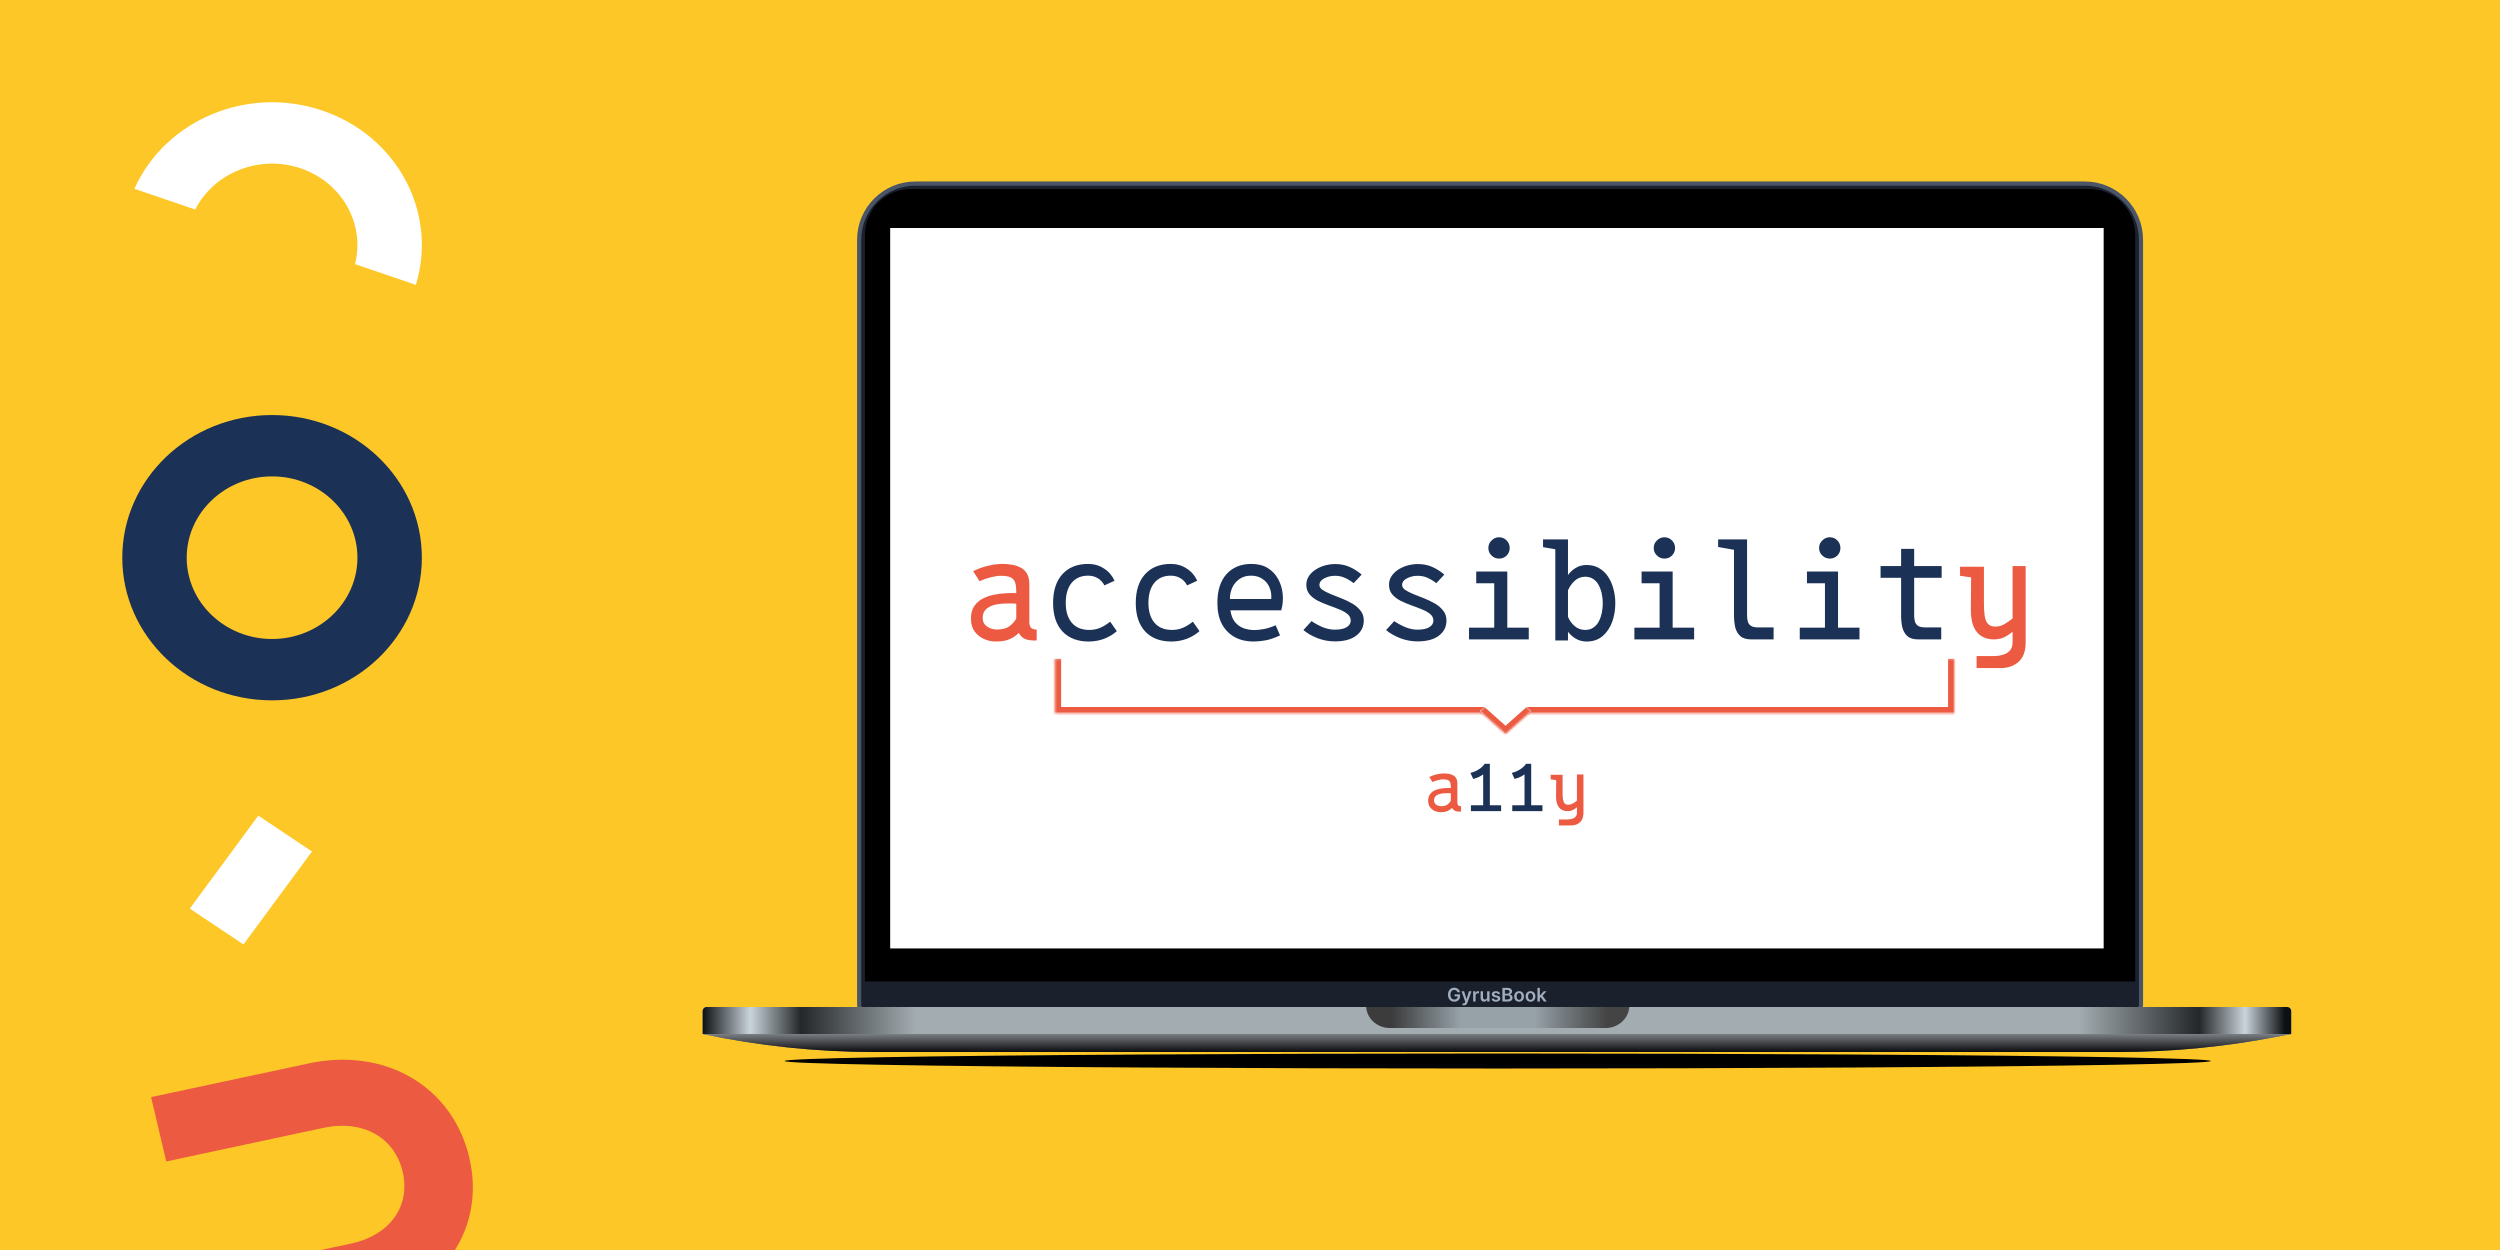 <svg width="1200" height="600" viewBox="0 0 1200 600" fill="none" xmlns="http://www.w3.org/2000/svg">
<g clip-path="url(#clip0_95_180)">
<rect width="1200" height="600" fill="#FDC728"/>
<path d="M79.807 557.5L155.417 541.328C174.048 537.344 189.324 545.861 193.3 562.418C197.138 579.005 187.155 592.925 168.524 596.91L92.914 613.081L100.195 643.958L175.804 627.788C212.867 619.861 233.232 589.461 225.244 555.587C217.256 521.712 185.197 502.524 148.136 510.451L72.526 526.622L79.807 557.5Z" fill="#EB5A41"/>
<path d="M93.705 100.577C102.693 82.846 124.53 74.041 144.417 80.832C164.303 87.623 175.291 107.636 170.402 126.767L199.597 136.736C210.2 102.231 190.857 65.405 154.853 53.111C118.849 40.816 79.344 57.547 64.509 90.607L93.705 100.577Z" fill="white"/>
<path d="M130.594 199.221C90.887 199.221 58.697 229.876 58.697 267.694C58.697 305.511 90.887 336.168 130.594 336.168C170.302 336.168 202.491 305.511 202.491 267.694C202.491 229.876 170.302 199.221 130.594 199.221ZM130.594 228.67C153.188 228.67 171.57 246.175 171.57 267.694C171.57 289.212 153.188 306.719 130.594 306.719C108.001 306.719 89.619 289.212 89.619 267.694C89.619 246.175 108.001 228.67 130.594 228.67Z" fill="#1B3155"/>
<path d="M123.987 391.501L149.746 408.718L144.184 416.266L136.944 426.089L116.863 453.338L91.105 436.12L123.987 391.501Z" fill="white"/>
<g filter="url(#filter0_f_95_180)">
<ellipse cx="718.902" cy="509.287" rx="342.298" ry="3.602" fill="black"/>
</g>
<path d="M439.401 88.111H1000.67C1015.58 88.111 1027.67 100.199 1027.67 115.111V482.233C1027.67 483.89 1026.33 485.233 1024.67 485.233H415.401C413.744 485.233 412.401 483.89 412.401 482.233V115.111C412.401 100.199 424.489 88.111 439.401 88.111Z" fill="#1A202C" stroke="#4A5568" stroke-width="2"/>
<path d="M415.183 112.713C415.183 100.563 425.033 90.713 437.183 90.713H1002.89C1015.04 90.713 1024.89 100.563 1024.89 112.713V471.104H415.183V112.713Z" fill="black"/>
<rect x="427.287" y="109.444" width="582.473" height="345.81" fill="white"/>
<path d="M699.577 476.274C699.524 476.102 699.45 475.947 699.357 475.811C699.265 475.672 699.154 475.554 699.024 475.456C698.897 475.358 698.75 475.284 698.583 475.235C698.417 475.184 698.236 475.159 698.04 475.159C697.688 475.159 697.375 475.247 697.1 475.424C696.825 475.601 696.609 475.861 696.452 476.204C696.296 476.545 696.218 476.96 696.218 477.45C696.218 477.945 696.296 478.363 696.452 478.706C696.607 479.049 696.823 479.31 697.1 479.489C697.377 479.666 697.699 479.755 698.066 479.755C698.398 479.755 698.686 479.691 698.928 479.563C699.174 479.435 699.362 479.254 699.494 479.019C699.626 478.783 699.692 478.506 699.692 478.189L699.961 478.23H698.184V477.303H700.84V478.089C700.84 478.65 700.72 479.135 700.482 479.544C700.243 479.953 699.915 480.268 699.497 480.49C699.08 480.709 698.6 480.819 698.059 480.819C697.456 480.819 696.927 480.684 696.471 480.413C696.017 480.14 695.662 479.754 695.406 479.253C695.153 478.75 695.026 478.153 695.026 477.463C695.026 476.935 695.101 476.463 695.25 476.047C695.401 475.632 695.612 475.279 695.883 474.989C696.153 474.697 696.471 474.476 696.835 474.325C697.199 474.171 697.596 474.094 698.024 474.094C698.386 474.094 698.724 474.148 699.037 474.254C699.35 474.359 699.628 474.508 699.871 474.702C700.116 474.896 700.318 475.126 700.475 475.392C700.633 475.658 700.736 475.952 700.785 476.274H699.577ZM702.654 482.57C702.497 482.57 702.351 482.557 702.216 482.532C702.084 482.508 701.979 482.481 701.9 482.449L702.168 481.548C702.337 481.597 702.487 481.62 702.619 481.618C702.751 481.616 702.867 481.574 702.967 481.493C703.07 481.414 703.156 481.282 703.226 481.097L703.325 480.832L701.545 475.82H702.772L703.904 479.528H703.955L705.09 475.82H706.32L704.355 481.324C704.263 481.584 704.141 481.806 703.99 481.992C703.839 482.179 703.654 482.322 703.434 482.42C703.217 482.52 702.957 482.57 702.654 482.57ZM707.121 480.729V475.82H708.242V476.638H708.294C708.383 476.355 708.537 476.137 708.754 475.983C708.973 475.828 709.224 475.75 709.505 475.75C709.569 475.75 709.64 475.753 709.719 475.76C709.8 475.764 709.867 475.771 709.92 475.782V476.846C709.871 476.829 709.794 476.814 709.687 476.801C709.583 476.787 709.481 476.779 709.383 476.779C709.173 476.779 708.983 476.825 708.815 476.917C708.648 477.006 708.517 477.131 708.421 477.29C708.326 477.45 708.278 477.635 708.278 477.843V480.729H707.121ZM713.818 478.665V475.82H714.975V480.729H713.853V479.857H713.802C713.691 480.132 713.509 480.357 713.255 480.531C713.004 480.706 712.694 480.793 712.325 480.793C712.004 480.793 711.719 480.722 711.472 480.579C711.227 480.434 711.035 480.224 710.897 479.95C710.758 479.673 710.689 479.338 710.689 478.946V475.82H711.846V478.767C711.846 479.078 711.931 479.325 712.102 479.508C712.272 479.692 712.496 479.783 712.773 479.783C712.943 479.783 713.108 479.742 713.268 479.659C713.428 479.576 713.559 479.452 713.661 479.288C713.766 479.122 713.818 478.914 713.818 478.665ZM720.045 477.118L718.99 477.233C718.96 477.126 718.908 477.026 718.833 476.932C718.761 476.839 718.663 476.763 718.539 476.706C718.416 476.648 718.264 476.619 718.085 476.619C717.845 476.619 717.642 476.671 717.478 476.776C717.316 476.88 717.236 477.016 717.238 477.182C717.236 477.325 717.289 477.441 717.395 477.53C717.504 477.62 717.683 477.693 717.932 477.751L718.769 477.93C719.234 478.03 719.579 478.189 719.805 478.406C720.033 478.623 720.148 478.908 720.15 479.259C720.148 479.568 720.057 479.841 719.878 480.077C719.702 480.312 719.455 480.495 719.14 480.627C718.825 480.759 718.463 480.825 718.053 480.825C717.453 480.825 716.969 480.7 716.602 480.448C716.236 480.195 716.018 479.842 715.947 479.39L717.075 479.282C717.127 479.503 717.235 479.67 717.401 479.783C717.568 479.896 717.784 479.953 718.05 479.953C718.325 479.953 718.546 479.896 718.712 479.783C718.88 479.67 718.964 479.531 718.964 479.365C718.964 479.224 718.91 479.108 718.801 479.016C718.695 478.925 718.529 478.854 718.303 478.805L717.465 478.63C716.995 478.532 716.646 478.366 716.42 478.134C716.194 477.9 716.083 477.604 716.085 477.246C716.083 476.943 716.165 476.681 716.331 476.459C716.499 476.236 716.732 476.063 717.031 475.942C717.331 475.818 717.677 475.756 718.069 475.756C718.645 475.756 719.098 475.879 719.428 476.124C719.76 476.369 719.966 476.7 720.045 477.118ZM721.155 480.729V474.184H723.661C724.134 474.184 724.527 474.258 724.84 474.408C725.156 474.555 725.391 474.756 725.547 475.012C725.704 475.267 725.783 475.557 725.783 475.881C725.783 476.147 725.732 476.375 725.63 476.565C725.527 476.752 725.39 476.905 725.217 477.022C725.045 477.139 724.852 477.223 724.639 477.274V477.338C724.871 477.351 725.094 477.423 725.307 477.553C725.522 477.68 725.698 477.861 725.834 478.096C725.971 478.33 726.039 478.614 726.039 478.946C726.039 479.285 725.957 479.589 725.793 479.86C725.629 480.129 725.381 480.341 725.051 480.496C724.721 480.652 724.305 480.729 723.805 480.729H721.155ZM722.341 479.739H723.616C724.047 479.739 724.357 479.657 724.546 479.493C724.738 479.326 724.834 479.113 724.834 478.853C724.834 478.659 724.786 478.485 724.69 478.329C724.594 478.171 724.458 478.048 724.281 477.958C724.104 477.867 723.893 477.821 723.648 477.821H722.341V479.739ZM722.341 476.968H723.514C723.718 476.968 723.903 476.93 724.067 476.856C724.231 476.779 724.36 476.671 724.454 476.533C724.549 476.392 724.597 476.226 724.597 476.034C724.597 475.781 724.508 475.572 724.329 475.408C724.152 475.244 723.889 475.162 723.539 475.162H722.341V476.968ZM729.16 480.825C728.681 480.825 728.266 480.72 727.914 480.509C727.562 480.298 727.29 480.003 727.096 479.624C726.904 479.244 726.808 478.801 726.808 478.294C726.808 477.787 726.904 477.343 727.096 476.961C727.29 476.58 727.562 476.284 727.914 476.073C728.266 475.862 728.681 475.756 729.16 475.756C729.64 475.756 730.055 475.862 730.407 476.073C730.758 476.284 731.03 476.58 731.222 476.961C731.416 477.343 731.513 477.787 731.513 478.294C731.513 478.801 731.416 479.244 731.222 479.624C731.03 480.003 730.758 480.298 730.407 480.509C730.055 480.72 729.64 480.825 729.16 480.825ZM729.167 479.898C729.427 479.898 729.644 479.827 729.819 479.684C729.994 479.539 730.124 479.345 730.209 479.103C730.296 478.86 730.34 478.589 730.34 478.291C730.34 477.99 730.296 477.719 730.209 477.476C730.124 477.231 729.994 477.036 729.819 476.891C729.644 476.746 729.427 476.674 729.167 476.674C728.901 476.674 728.679 476.746 728.502 476.891C728.327 477.036 728.196 477.231 728.109 477.476C728.024 477.719 727.981 477.99 727.981 478.291C727.981 478.589 728.024 478.86 728.109 479.103C728.196 479.345 728.327 479.539 728.502 479.684C728.679 479.827 728.901 479.898 729.167 479.898ZM734.636 480.825C734.157 480.825 733.741 480.72 733.39 480.509C733.038 480.298 732.765 480.003 732.571 479.624C732.38 479.244 732.284 478.801 732.284 478.294C732.284 477.787 732.38 477.343 732.571 476.961C732.765 476.58 733.038 476.284 733.39 476.073C733.741 475.862 734.157 475.756 734.636 475.756C735.115 475.756 735.531 475.862 735.882 476.073C736.234 476.284 736.506 476.58 736.697 476.961C736.891 477.343 736.988 477.787 736.988 478.294C736.988 478.801 736.891 479.244 736.697 479.624C736.506 480.003 736.234 480.298 735.882 480.509C735.531 480.72 735.115 480.825 734.636 480.825ZM734.642 479.898C734.902 479.898 735.12 479.827 735.294 479.684C735.469 479.539 735.599 479.345 735.684 479.103C735.772 478.86 735.815 478.589 735.815 478.291C735.815 477.99 735.772 477.719 735.684 477.476C735.599 477.231 735.469 477.036 735.294 476.891C735.12 476.746 734.902 476.674 734.642 476.674C734.376 476.674 734.155 476.746 733.978 476.891C733.803 477.036 733.672 477.231 733.585 477.476C733.499 477.719 733.457 477.99 733.457 478.291C733.457 478.589 733.499 478.86 733.585 479.103C733.672 479.345 733.803 479.539 733.978 479.684C734.155 479.827 734.376 479.898 734.642 479.898ZM739.025 479.189L739.022 477.792H739.207L740.971 475.82H742.323L740.153 478.236H739.913L739.025 479.189ZM737.97 480.729V474.184H739.127V480.729H737.97ZM741.051 480.729L739.453 478.495L740.233 477.68L742.435 480.729H741.051Z" fill="#A0AEC0"/>
<path d="M337.268 485.351C337.268 484.247 338.163 483.351 339.268 483.351H1097.78C1098.88 483.351 1099.78 484.247 1099.78 485.351V496.319H337.268V485.351Z" fill="#A3ACB1"/>
<path d="M337.268 485.351C337.268 484.247 338.163 483.351 339.268 483.351H1097.78C1098.88 483.351 1099.78 484.247 1099.78 485.351V496.319H337.268V485.351Z" fill="url(#paint0_linear_95_180)"/>
<path d="M337.268 496.319H1099.78L1092.15 497.784C1067.29 502.56 1042.02 504.964 1016.7 504.964H419.87C392.111 504.964 364.426 502.067 337.268 496.319Z" fill="#647279"/>
<path d="M337.268 496.319H1099.78L1092.15 497.784C1067.29 502.56 1042.02 504.964 1016.7 504.964H419.87C392.111 504.964 364.426 502.067 337.268 496.319Z" fill="url(#paint1_linear_95_180)"/>
<path fill-rule="evenodd" clip-rule="evenodd" d="M655.762 483.351C656.151 488.984 661.072 493.437 667.084 493.437H770.719C776.731 493.437 781.652 488.984 782.041 483.351H655.762Z" fill="#96A1A8"/>
<path fill-rule="evenodd" clip-rule="evenodd" d="M655.762 483.351C656.151 488.984 661.072 493.437 667.084 493.437H770.719C776.731 493.437 781.652 488.984 782.041 483.351H655.762Z" fill="url(#paint2_linear_95_180)"/>
<path d="M494.08 298.525C494.08 299.677 494.314 300.573 494.784 301.213C495.296 301.81 496.234 302.151 497.6 302.237V307.421C495.125 307.506 493.226 307.25 491.904 306.653C490.624 306.013 489.664 305.053 489.024 303.773C487.957 304.925 486.549 305.906 484.8 306.717C483.05 307.527 480.746 307.933 477.888 307.933C476.096 307.933 474.282 307.549 472.448 306.781C470.613 305.97 469.077 304.754 467.84 303.133C466.645 301.511 466.048 299.442 466.048 296.925C466.048 294.578 466.538 292.637 467.52 291.101C468.544 289.565 469.866 288.349 471.488 287.453C473.152 286.557 474.944 285.917 476.864 285.533C478.826 285.106 480.746 284.85 482.624 284.765C484.544 284.637 486.272 284.615 487.808 284.701V283.805C487.808 282.183 487.637 280.818 487.296 279.709C486.997 278.599 486.314 277.767 485.248 277.213C484.224 276.658 482.581 276.381 480.32 276.381C478.997 276.381 477.44 276.615 475.648 277.085C473.856 277.511 472.021 278.13 470.144 278.941L467.136 274.141C469.354 273.031 471.722 272.178 474.24 271.581C476.757 270.983 479.146 270.685 481.408 270.685C482.56 270.685 483.861 270.791 485.312 271.005C486.762 271.175 488.149 271.581 489.472 272.221C490.837 272.818 491.946 273.778 492.8 275.101C493.653 276.423 494.08 278.215 494.08 280.477V298.525ZM471.68 296.605C471.68 298.354 472.362 299.719 473.728 300.701C475.136 301.682 476.714 302.173 478.464 302.173C481.109 302.173 483.136 301.639 484.544 300.573C485.994 299.463 487.082 298.247 487.808 296.925V289.757C486.101 289.629 484.309 289.607 482.432 289.693C480.554 289.735 478.805 289.97 477.184 290.397C475.562 290.823 474.24 291.527 473.216 292.509C472.192 293.49 471.68 294.855 471.68 296.605ZM966.042 308.381V303.197C964.762 304.306 963.375 305.223 961.882 305.949C960.388 306.631 958.618 306.951 956.57 306.909C954.65 306.866 952.879 306.375 951.258 305.437C949.636 304.498 948.356 303.005 947.418 300.957C946.479 298.866 946.01 296.114 946.01 292.701L946.138 277.149L940.826 276.381V272.029H952.282V289.437C952.282 291.613 952.388 293.554 952.602 295.261C952.815 296.967 953.306 298.311 954.074 299.293C954.884 300.274 956.1 300.765 957.722 300.765C959.215 300.765 960.58 300.423 961.818 299.741C963.098 299.058 964.506 298.098 966.042 296.861V271.709H972.314V308.381C972.314 312.519 971.204 315.591 968.986 317.597C966.767 319.645 963.887 320.669 960.346 320.669H948.762V314.909H957.082C958.66 314.909 960.111 314.695 961.434 314.269C962.799 313.885 963.908 313.202 964.762 312.221C965.615 311.282 966.042 310.002 966.042 308.381Z" fill="#EB5A41"/>
<path d="M522.823 307.933C517.404 307.975 513.159 306.397 510.087 303.197C507.015 299.954 505.479 295.367 505.479 289.437C505.479 283.549 506.951 278.962 509.895 275.677C512.882 272.349 517.02 270.685 522.311 270.685C525.127 270.685 527.644 271.41 529.863 272.861C532.124 274.269 533.831 276.231 534.983 278.749L530.119 280.989C529.351 279.495 528.284 278.343 526.919 277.533C525.554 276.722 524.018 276.317 522.311 276.317C518.94 276.317 516.295 277.469 514.375 279.773C512.498 282.077 511.559 285.298 511.559 289.437C511.559 293.49 512.54 296.669 514.503 298.973C516.466 301.234 519.239 302.365 522.823 302.365C524.828 302.365 526.642 302.002 528.263 301.277C529.884 300.551 531.42 299.591 532.871 298.397L536.071 302.941C534.364 304.477 532.359 305.693 530.055 306.589C527.794 307.442 525.383 307.89 522.823 307.933ZM562.511 307.933C557.092 307.975 552.847 306.397 549.775 303.197C546.703 299.954 545.167 295.367 545.167 289.437C545.167 283.549 546.639 278.962 549.583 275.677C552.569 272.349 556.708 270.685 561.999 270.685C564.815 270.685 567.332 271.41 569.551 272.861C571.812 274.269 573.519 276.231 574.671 278.749L569.807 280.989C569.039 279.495 567.972 278.343 566.607 277.533C565.241 276.722 563.705 276.317 561.999 276.317C558.628 276.317 555.983 277.469 554.063 279.773C552.185 282.077 551.247 285.298 551.247 289.437C551.247 293.49 552.228 296.669 554.191 298.973C556.153 301.234 558.927 302.365 562.511 302.365C564.516 302.365 566.329 302.002 567.951 301.277C569.572 300.551 571.108 299.591 572.559 298.397L575.759 302.941C574.052 304.477 572.047 305.693 569.743 306.589C567.481 307.442 565.071 307.89 562.511 307.933ZM601.622 307.933C598.251 307.933 595.265 307.229 592.662 305.821C590.059 304.37 588.011 302.279 586.518 299.549C585.067 296.775 584.342 293.405 584.342 289.437C584.342 283.421 585.814 278.791 588.758 275.549C591.702 272.306 595.67 270.685 600.662 270.685C603.777 270.685 606.401 271.346 608.534 272.669C610.667 273.991 612.331 275.762 613.526 277.981C614.721 280.157 615.446 282.567 615.702 285.213C615.958 287.815 615.723 290.397 614.998 292.957H590.614C590.913 295.261 591.617 297.117 592.726 298.525C593.835 299.89 595.222 300.893 596.886 301.533C598.55 302.13 600.342 302.429 602.262 302.429C603.243 302.429 604.63 302.279 606.422 301.981C608.214 301.682 610.177 301.063 612.31 300.125L614.422 304.989C611.563 306.311 609.131 307.122 607.126 307.421C605.121 307.762 603.286 307.933 601.622 307.933ZM590.358 287.517H610.198C610.369 285.511 610.091 283.677 609.366 282.013C608.683 280.306 607.574 278.941 606.038 277.917C604.545 276.85 602.689 276.317 600.47 276.317C598.337 276.317 596.502 276.85 594.966 277.917C593.473 278.941 592.321 280.306 591.51 282.013C590.742 283.677 590.358 285.511 590.358 287.517ZM625.63 302.429L629.534 298.141C631.24 299.293 633.054 300.274 634.974 301.085C636.936 301.853 638.856 302.237 640.734 302.237C643.251 302.237 645.15 301.831 646.43 301.021C647.71 300.21 648.35 299.165 648.35 297.885C648.35 296.647 647.838 295.602 646.814 294.749C645.79 293.895 644.467 293.149 642.846 292.509C641.224 291.826 639.496 291.165 637.662 290.525C635.87 289.885 634.163 289.159 632.542 288.349C630.92 287.495 629.598 286.471 628.574 285.277C627.55 284.039 627.038 282.525 627.038 280.733C627.038 279.111 627.464 277.682 628.318 276.445C629.171 275.207 630.28 274.162 631.646 273.309C633.011 272.455 634.483 271.815 636.062 271.389C637.683 270.962 639.262 270.749 640.798 270.749C643.443 270.749 645.747 271.197 647.71 272.093C649.715 272.946 651.678 274.183 653.598 275.805L649.758 279.901C648.307 278.791 646.878 277.938 645.47 277.341C644.104 276.701 642.547 276.381 640.798 276.381C638.92 276.381 637.214 276.786 635.678 277.597C634.184 278.365 633.395 279.367 633.31 280.605C633.267 281.543 633.736 282.375 634.718 283.101C635.742 283.783 637.064 284.466 638.686 285.149C640.307 285.789 642.035 286.471 643.87 287.197C645.704 287.922 647.432 288.754 649.054 289.693C650.675 290.631 651.998 291.762 653.022 293.085C654.088 294.407 654.622 295.986 654.622 297.821C654.622 300.85 653.406 303.282 650.974 305.117C648.584 306.951 645.171 307.869 640.734 307.869C637.875 307.869 635.102 307.357 632.414 306.333C629.726 305.266 627.464 303.965 625.63 302.429ZM665.317 302.429L669.221 298.141C670.928 299.293 672.741 300.274 674.661 301.085C676.624 301.853 678.544 302.237 680.421 302.237C682.938 302.237 684.837 301.831 686.117 301.021C687.397 300.21 688.037 299.165 688.037 297.885C688.037 296.647 687.525 295.602 686.501 294.749C685.477 293.895 684.154 293.149 682.533 292.509C680.912 291.826 679.184 291.165 677.349 290.525C675.557 289.885 673.85 289.159 672.229 288.349C670.608 287.495 669.285 286.471 668.261 285.277C667.237 284.039 666.725 282.525 666.725 280.733C666.725 279.111 667.152 277.682 668.005 276.445C668.858 275.207 669.968 274.162 671.333 273.309C672.698 272.455 674.17 271.815 675.749 271.389C677.37 270.962 678.949 270.749 680.485 270.749C683.13 270.749 685.434 271.197 687.397 272.093C689.402 272.946 691.365 274.183 693.285 275.805L689.445 279.901C687.994 278.791 686.565 277.938 685.157 277.341C683.792 276.701 682.234 276.381 680.485 276.381C678.608 276.381 676.901 276.786 675.365 277.597C673.872 278.365 673.082 279.367 672.997 280.605C672.954 281.543 673.424 282.375 674.405 283.101C675.429 283.783 676.752 284.466 678.373 285.149C679.994 285.789 681.722 286.471 683.557 287.197C685.392 287.922 687.12 288.754 688.741 289.693C690.362 290.631 691.685 291.762 692.709 293.085C693.776 294.407 694.309 295.986 694.309 297.821C694.309 300.85 693.093 303.282 690.661 305.117C688.272 306.951 684.858 307.869 680.421 307.869C677.562 307.869 674.789 307.357 672.101 306.333C669.413 305.266 667.152 303.965 665.317 302.429ZM719.533 268.125C718.167 268.125 716.973 267.634 715.949 266.653C714.925 265.671 714.413 264.455 714.413 263.005C714.413 261.597 714.925 260.402 715.949 259.421C716.973 258.397 718.167 257.885 719.533 257.885C720.983 257.885 722.199 258.397 723.181 259.421C724.162 260.402 724.653 261.597 724.653 263.005C724.653 264.455 724.162 265.671 723.181 266.653C722.199 267.634 720.983 268.125 719.533 268.125ZM705.133 301.277H717.229V279.965H708.589V274.333H723.501V301.277H733.805V306.909H705.133V301.277ZM752.628 307.421H746.548V263.645L740.66 262.621V258.909H752.628V275.997C753.695 274.546 754.975 273.394 756.468 272.541C757.961 271.645 759.668 271.197 761.588 271.197C763.892 271.197 765.897 271.709 767.604 272.733C769.311 273.714 770.74 275.079 771.892 276.829C773.044 278.578 773.897 280.541 774.452 282.717C775.049 284.893 775.348 287.175 775.348 289.565C775.348 292.765 774.836 295.773 773.812 298.589C772.788 301.362 771.252 303.623 769.204 305.373C767.156 307.079 764.617 307.933 761.588 307.933C759.711 307.933 758.025 307.506 756.532 306.653C755.039 305.799 753.737 304.669 752.628 303.261V307.421ZM760.884 302.365C762.463 302.365 763.785 301.981 764.852 301.213C765.961 300.445 766.836 299.442 767.476 298.205C768.116 296.925 768.585 295.538 768.884 294.045C769.183 292.509 769.332 291.015 769.332 289.565C769.332 288.114 769.183 286.642 768.884 285.149C768.585 283.655 768.116 282.29 767.476 281.053C766.836 279.773 765.961 278.749 764.852 277.981C763.785 277.213 762.463 276.829 760.884 276.829C758.964 276.829 757.3 277.469 755.892 278.749C754.484 280.029 753.396 281.565 752.628 283.357V296.093C753.396 297.885 754.484 299.378 755.892 300.573C757.3 301.767 758.964 302.365 760.884 302.365ZM798.908 268.125C797.542 268.125 796.348 267.634 795.324 266.653C794.3 265.671 793.788 264.455 793.788 263.005C793.788 261.597 794.3 260.402 795.324 259.421C796.348 258.397 797.542 257.885 798.908 257.885C800.358 257.885 801.574 258.397 802.556 259.421C803.537 260.402 804.028 261.597 804.028 263.005C804.028 264.455 803.537 265.671 802.556 266.653C801.574 267.634 800.358 268.125 798.908 268.125ZM784.508 301.277H796.604V279.965H787.964V274.333H802.876V301.277H813.18V306.909H784.508V301.277ZM824.707 258.909H838.595V295.581C838.595 296.434 838.702 297.309 838.915 298.205C839.128 299.058 839.598 299.762 840.323 300.317C841.091 300.871 842.243 301.149 843.779 301.149H851.331V306.909H840.643C838.296 306.909 836.526 306.375 835.331 305.309C834.136 304.199 833.326 302.791 832.899 301.085C832.515 299.335 832.323 297.501 832.323 295.581V263.901L824.707 262.557V258.909ZM878.283 268.125C876.917 268.125 875.723 267.634 874.699 266.653C873.675 265.671 873.163 264.455 873.163 263.005C873.163 261.597 873.675 260.402 874.699 259.421C875.723 258.397 876.917 257.885 878.283 257.885C879.733 257.885 880.949 258.397 881.931 259.421C882.912 260.402 883.403 261.597 883.403 263.005C883.403 264.455 882.912 265.671 881.931 266.653C880.949 267.634 879.733 268.125 878.283 268.125ZM863.883 301.277H875.979V279.965H867.339V274.333H882.251V301.277H892.555V306.909H863.883V301.277ZM902.674 271.709H912.53V263.453H918.802V271.709H931.986V277.341H918.802V295.581C918.802 296.434 918.909 297.309 919.122 298.205C919.335 299.058 919.805 299.762 920.53 300.317C921.298 300.871 922.45 301.149 923.986 301.149H931.794V306.909H920.722C918.418 306.909 916.669 306.375 915.474 305.309C914.322 304.199 913.533 302.791 913.106 301.085C912.722 299.335 912.53 297.501 912.53 295.581V277.341H902.674V271.709Z" fill="#1B3155"/>
<path d="M699.538 385.152C699.538 385.728 699.656 386.176 699.89 386.496C700.146 386.795 700.616 386.965 701.298 387.008V389.6C700.061 389.643 699.112 389.515 698.45 389.216C697.81 388.896 697.33 388.416 697.01 387.776C696.477 388.352 695.773 388.843 694.898 389.248C694.024 389.653 692.872 389.856 691.442 389.856C690.546 389.856 689.64 389.664 688.722 389.28C687.805 388.875 687.037 388.267 686.418 387.456C685.821 386.645 685.522 385.611 685.522 384.352C685.522 383.179 685.768 382.208 686.258 381.44C686.77 380.672 687.432 380.064 688.242 379.616C689.074 379.168 689.97 378.848 690.93 378.656C691.912 378.443 692.872 378.315 693.81 378.272C694.77 378.208 695.634 378.197 696.402 378.24V377.792C696.402 376.981 696.317 376.299 696.146 375.744C695.997 375.189 695.656 374.773 695.122 374.496C694.61 374.219 693.789 374.08 692.658 374.08C691.997 374.08 691.218 374.197 690.322 374.432C689.426 374.645 688.509 374.955 687.57 375.36L686.066 372.96C687.176 372.405 688.36 371.979 689.618 371.68C690.877 371.381 692.072 371.232 693.202 371.232C693.778 371.232 694.429 371.285 695.154 371.392C695.88 371.477 696.573 371.68 697.234 372C697.917 372.299 698.472 372.779 698.898 373.44C699.325 374.101 699.538 374.997 699.538 376.128V385.152ZM688.338 384.192C688.338 385.067 688.68 385.749 689.362 386.24C690.066 386.731 690.856 386.976 691.73 386.976C693.053 386.976 694.066 386.709 694.77 386.176C695.496 385.621 696.04 385.013 696.402 384.352V380.768C695.549 380.704 694.653 380.693 693.714 380.736C692.776 380.757 691.901 380.875 691.09 381.088C690.28 381.301 689.618 381.653 689.106 382.144C688.594 382.635 688.338 383.317 688.338 384.192ZM756.925 390.08V387.488C756.285 388.043 755.592 388.501 754.845 388.864C754.099 389.205 753.213 389.365 752.189 389.344C751.229 389.323 750.344 389.077 749.533 388.608C748.723 388.139 748.083 387.392 747.613 386.368C747.144 385.323 746.909 383.947 746.909 382.24L746.973 374.464L744.317 374.08V371.904H750.045V380.608C750.045 381.696 750.099 382.667 750.205 383.52C750.312 384.373 750.557 385.045 750.941 385.536C751.347 386.027 751.955 386.272 752.765 386.272C753.512 386.272 754.195 386.101 754.813 385.76C755.453 385.419 756.157 384.939 756.925 384.32V371.744H760.061V390.08C760.061 392.149 759.507 393.685 758.397 394.688C757.288 395.712 755.848 396.224 754.077 396.224H748.285V393.344H752.445C753.235 393.344 753.96 393.237 754.621 393.024C755.304 392.832 755.859 392.491 756.285 392C756.712 391.531 756.925 390.891 756.925 390.08Z" fill="#EB5A41"/>
<path d="M720.534 386.528V389.344H706.038V386.528H711.926V371.712C710.539 372.736 708.939 373.461 707.126 373.888L705.814 370.976C707.094 370.699 708.363 370.176 709.622 369.408C710.902 368.64 711.915 367.712 712.662 366.624H715.126V386.528H720.534ZM740.378 386.528V389.344H725.882V386.528H731.77V371.712C730.383 372.736 728.783 373.461 726.97 373.888L725.658 370.976C726.938 370.699 728.207 370.176 729.466 369.408C730.746 368.64 731.759 367.712 732.506 366.624H734.97V386.528H740.378Z" fill="#1B3155"/>
<mask id="path-15-inside-1_95_180" fill="white">
<path d="M506.337 316.199H938.084V342.364H506.337V316.199Z"/>
</mask>
<path d="M938.084 342.364V345.364H941.084V342.364H938.084ZM506.337 342.364H503.337V345.364H506.337V342.364ZM938.084 316.199H935.084V342.364H938.084H941.084V316.199H938.084ZM938.084 342.364V339.364H506.337V342.364V345.364H938.084V342.364ZM506.337 342.364H509.337V316.199H506.337H503.337V342.364H506.337Z" fill="#EB5A41" mask="url(#path-15-inside-1_95_180)"/>
<mask id="path-17-inside-2_95_180" fill="white">
<path d="M710.301 341.347L722.661 330.35L735.021 341.347L722.661 352.344L710.301 341.347Z"/>
</mask>
<path d="M710.301 341.347L722.661 330.35L735.021 341.347L722.661 352.344L710.301 341.347Z" fill="white"/>
<path d="M722.661 352.344L720.42 354.338L722.661 356.332L724.902 354.338L722.661 352.344ZM735.021 341.347L732.78 339.353L720.42 350.35L722.661 352.344L724.902 354.338L737.262 343.341L735.021 341.347ZM722.661 352.344L724.902 350.35L712.543 339.353L710.301 341.347L708.06 343.341L720.42 354.338L722.661 352.344Z" fill="#EB5A41" mask="url(#path-17-inside-2_95_180)"/>
</g>
<defs>
<filter id="filter0_f_95_180" x="332.604" y="461.684" width="772.595" height="95.204" filterUnits="userSpaceOnUse" color-interpolation-filters="sRGB">
<feFlood flood-opacity="0" result="BackgroundImageFix"/>
<feBlend mode="normal" in="SourceGraphic" in2="BackgroundImageFix" result="shape"/>
<feGaussianBlur stdDeviation="22" result="effect1_foregroundBlur_95_180"/>
</filter>
<linearGradient id="paint0_linear_95_180" x1="337.268" y1="489.835" x2="1099.78" y2="489.835" gradientUnits="userSpaceOnUse">
<stop stop-color="#0D1012"/>
<stop offset="0.03" stop-color="#CAD4DB"/>
<stop offset="0.062" stop-color="#242729"/>
<stop offset="0.134" stop-color="#A3ACB1"/>
<stop offset="0.866" stop-color="#A3ACB1"/>
<stop offset="0.942" stop-color="#242729"/>
<stop offset="0.971" stop-color="#CAD4DB"/>
<stop offset="0.996" stop-color="#0D1012"/>
</linearGradient>
<linearGradient id="paint1_linear_95_180" x1="718.523" y1="496.319" x2="718.523" y2="504.964" gradientUnits="userSpaceOnUse">
<stop stop-color="#7A7F83"/>
<stop offset="1" stop-color="#0B0B0E"/>
</linearGradient>
<linearGradient id="paint2_linear_95_180" x1="668.219" y1="489.475" x2="771.854" y2="489.475" gradientUnits="userSpaceOnUse">
<stop stop-color="#3C3C3C"/>
<stop offset="0.318" stop-color="#3C3C3C" stop-opacity="0"/>
<stop offset="0.661" stop-color="#3C3C3C" stop-opacity="0"/>
<stop offset="1" stop-color="#444444"/>
</linearGradient>
<clipPath id="clip0_95_180">
<rect width="1200" height="600" fill="white"/>
</clipPath>
</defs>
</svg>
